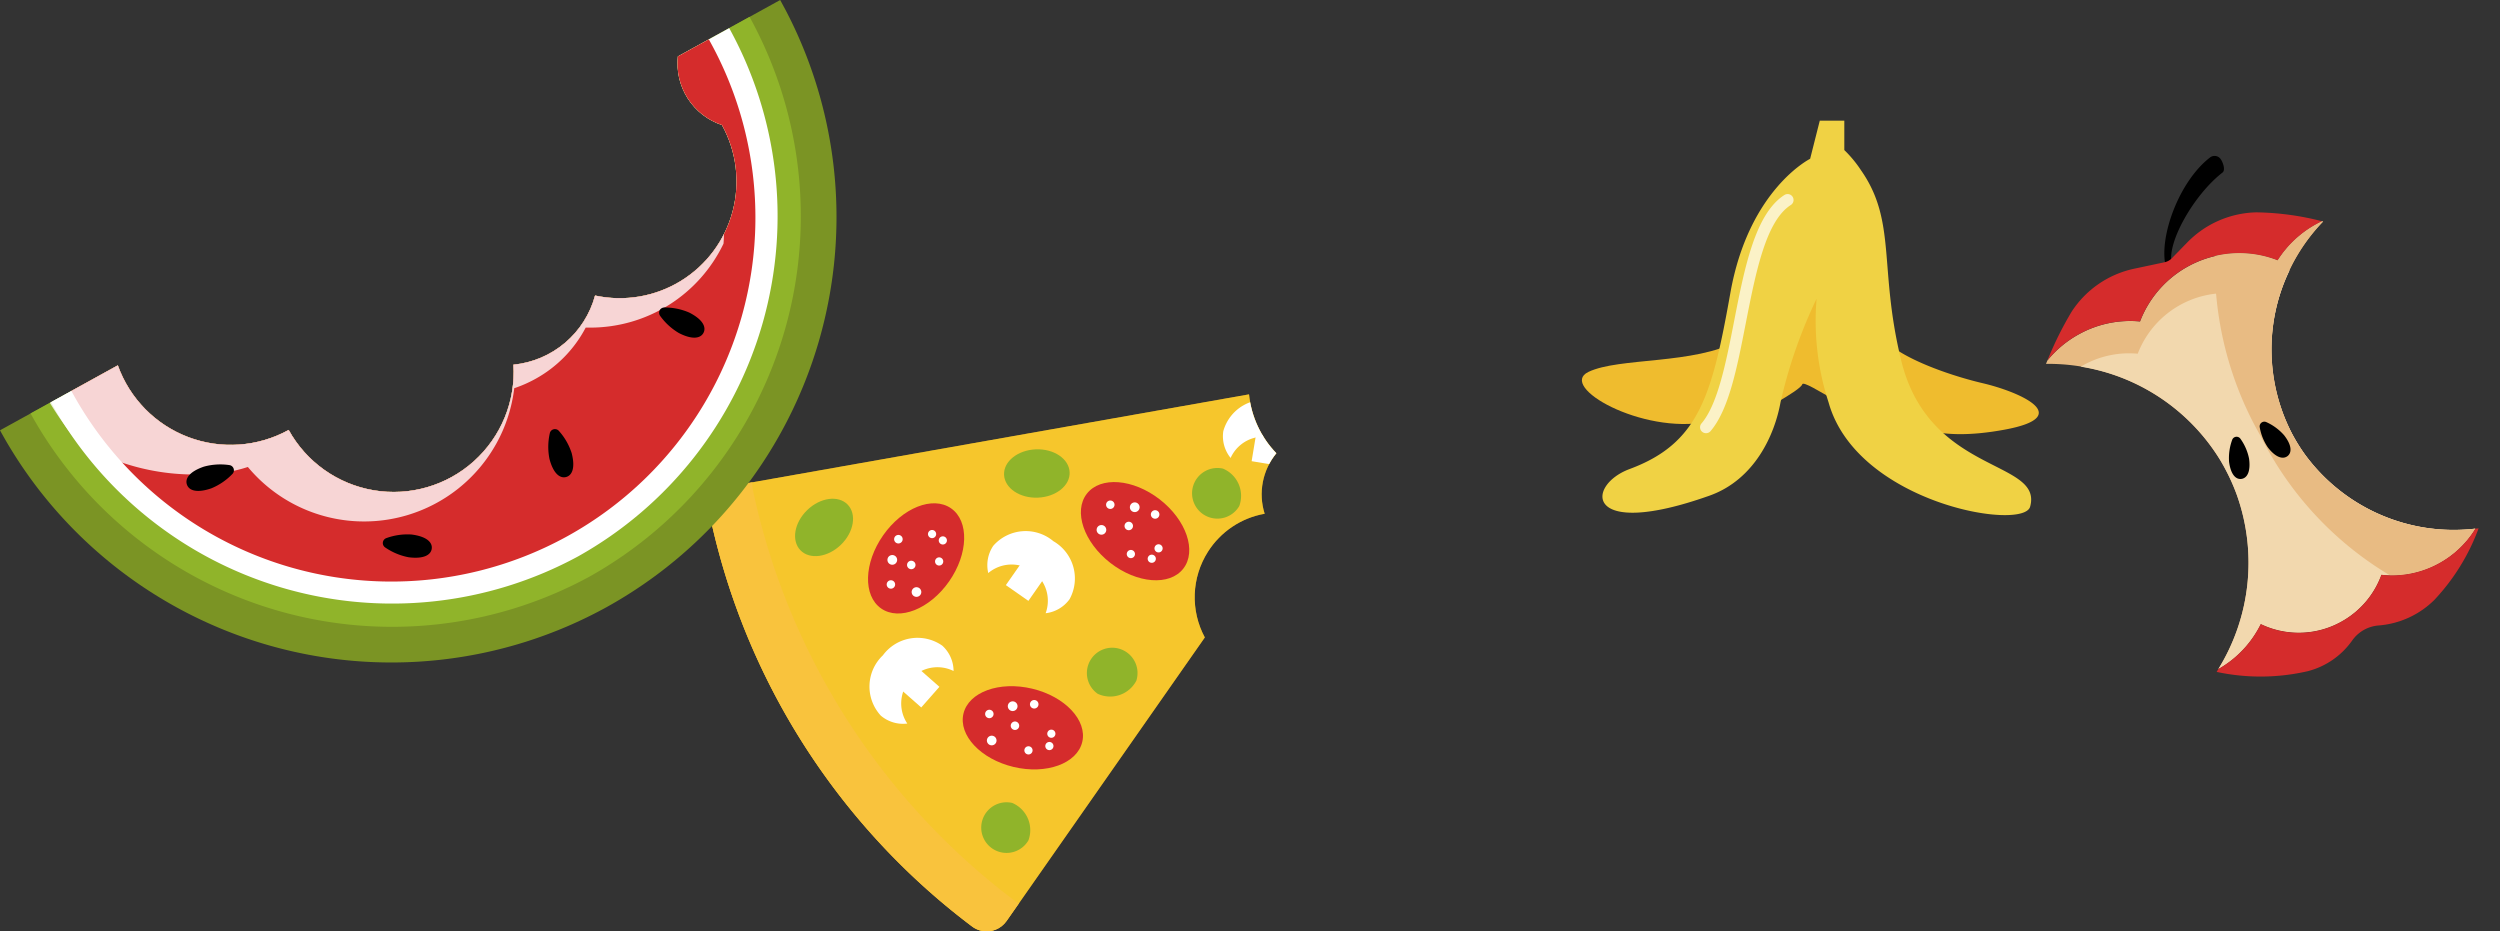 <svg xmlns="http://www.w3.org/2000/svg" xmlns:xlink="http://www.w3.org/1999/xlink" width="149.397" height="55.655" viewBox="0 0 149.397 55.655">
  <rect x="0" y="0" width="149.397" height="55.655" fill="#333333" stroke="none"/>
  <defs>
    <clipPath id="clip-path">
      <path id="Path_2130" data-name="Path 2130" d="M89.324,780.342a5.056,5.056,0,0,1,3.391-2.275,3.869,3.869,0,0,1,.7-3.616,5.918,5.918,0,0,1-1.633-3.519l-31.057,5.5a1.451,1.451,0,0,0-1.168,1.73q.1.445.2.888.21.886.458,1.764.372,1.316.831,2.607a41.5,41.5,0,0,0,14.18,19.312,1.454,1.454,0,0,0,.394.211q.069.024.139.041a1.453,1.453,0,0,0,1.531-.58l.735-1.05L89.14,785.459A5.067,5.067,0,0,1,89.324,780.342Z" transform="translate(-59.528 -770.931)" fill="none"/>
    </clipPath>
    <clipPath id="clip-path-2">
      <path id="Path_2136" data-name="Path 2136" d="M660.265,789.627a3.88,3.88,0,0,0,2.636,4.1,6.976,6.976,0,0,1-7.584,10.189,5.625,5.625,0,0,1-4.878,4.132,7.168,7.168,0,0,1-13.431,3.9,7.167,7.167,0,0,1-10.21-3.861l-7.041,3.883.067.122a26.622,26.622,0,1,0,46.622-25.714l-.067-.122Z" transform="translate(-619.757 -786.255)" fill="none"/>
    </clipPath>
  </defs>
  <g id="Group_26498" data-name="Group 26498" transform="translate(-184.113 -1483.533)">
    <g id="Group_821" data-name="Group 821" transform="translate(226.5 1507.098)">
      <g id="Group_820" data-name="Group 820" transform="translate(0 0)" clip-path="url(#clip-path)">
        <g id="Group_819" data-name="Group 819" transform="translate(0 -1.514)">
          <path id="Path_2096" data-name="Path 2096" d="M59.56,767.756a41.561,41.561,0,0,0,15.669,24.571A1.453,1.453,0,0,0,77.293,792l23.058-32.975-.013-.009-39.611,7.011A1.451,1.451,0,0,0,59.56,767.756Z" transform="translate(-59.528 -759.015)" fill="#fcba15"/>
          <path id="Path_2097" data-name="Path 2097" d="M59.56,767.756a41.561,41.561,0,0,0,15.669,24.571A1.453,1.453,0,0,0,77.293,792l23.058-32.975-.013-.009-39.611,7.011A1.451,1.451,0,0,0,59.56,767.756Z" transform="translate(-59.528 -759.015)" fill="#f0d244" opacity="0.5" style="mix-blend-mode: multiply;isolation: isolate"/>
          <path id="Path_2098" data-name="Path 2098" d="M77.8,837.305a41.559,41.559,0,0,1-15.669-24.571,1.444,1.444,0,0,1-.024-.455l-1.377.244a1.451,1.451,0,0,0-1.168,1.73,41.561,41.561,0,0,0,15.669,24.571,1.453,1.453,0,0,0,2.064-.328l.735-1.05A1.45,1.45,0,0,1,77.8,837.305Z" transform="translate(-59.528 -805.512)" fill="#f9c33d"/>
          <g id="Group_813" data-name="Group 813" transform="translate(8.297 6.95)">
            <ellipse id="Ellipse_28" data-name="Ellipse 28" cx="3.649" cy="2.404" rx="3.649" ry="2.404" transform="translate(0 5.981) rotate(-55.037)" fill="#d52c2c"/>
            <path id="Path_2099" data-name="Path 2099" d="M162.847,835.127a.244.244,0,1,0-.34.06A.244.244,0,0,0,162.847,835.127Z" transform="translate(-157.631 -832.073)" fill="#fff"/>
            <path id="Path_2100" data-name="Path 2100" d="M166.165,848.008a.245.245,0,1,0-.341.06A.245.245,0,0,0,166.165,848.008Z" transform="translate(-160.526 -843.316)" fill="#fff"/>
            <path id="Path_2101" data-name="Path 2101" d="M143.841,846.992a.29.29,0,1,0-.4.072A.29.29,0,0,0,143.841,846.992Z" transform="translate(-140.966 -842.367)" fill="#fff"/>
            <path id="Path_2102" data-name="Path 2102" d="M146.94,837.467a.255.255,0,1,0-.355.063A.255.255,0,0,0,146.94,837.467Z" transform="translate(-143.728 -834.1)" fill="#fff"/>
            <path id="Path_2103" data-name="Path 2103" d="M167.9,838.111a.244.244,0,1,0-.34.06A.244.244,0,0,0,167.9,838.111Z" transform="translate(-162.041 -834.677)" fill="#fff"/>
            <path id="Path_2104" data-name="Path 2104" d="M152.774,849.706a.253.253,0,1,0-.23-.274A.253.253,0,0,0,152.774,849.706Z" transform="translate(-149.023 -844.693)" fill="#fff"/>
            <path id="Path_2105" data-name="Path 2105" d="M143.055,858.452a.252.252,0,1,0,.356.006A.252.252,0,0,0,143.055,858.452Z" transform="translate(-140.674 -852.707)" fill="#fff"/>
            <path id="Path_2106" data-name="Path 2106" d="M154.806,861.743a.288.288,0,1,0,.407.007A.288.288,0,0,0,154.806,861.743Z" transform="translate(-150.922 -855.572)" fill="#fff"/>
          </g>
          <g id="Group_814" data-name="Group 814" transform="translate(21.087 5.555)">
            <ellipse id="Ellipse_29" data-name="Ellipse 29" cx="2.404" cy="3.649" rx="2.404" ry="3.649" transform="translate(0 3.798) rotate(-52.181)" fill="#d52c2c"/>
            <path id="Path_2107" data-name="Path 2107" d="M269.03,841.893a.244.244,0,1,0-.043-.343A.244.244,0,0,0,269.03,841.893Z" transform="translate(-263.419 -836.537)" fill="#fff"/>
            <path id="Path_2108" data-name="Path 2108" d="M255.992,844.565a.245.245,0,1,0-.043-.343A.245.245,0,0,0,255.992,844.565Z" transform="translate(-252.037 -838.869)" fill="#fff"/>
            <path id="Path_2109" data-name="Path 2109" d="M257.479,822.3a.29.29,0,1,0-.051-.407A.29.29,0,0,0,257.479,822.3Z" transform="translate(-253.32 -819.365)" fill="#fff"/>
            <path id="Path_2110" data-name="Path 2110" d="M267.335,825.886a.255.255,0,1,0-.045-.358A.255.255,0,0,0,267.335,825.886Z" transform="translate(-261.936 -822.547)" fill="#fff"/>
            <path id="Path_2111" data-name="Path 2111" d="M265.8,846.79a.244.244,0,1,0-.043-.343A.244.244,0,0,0,265.8,846.79Z" transform="translate(-260.595 -840.813)" fill="#fff"/>
            <path id="Path_2112" data-name="Path 2112" d="M254.842,831.1a.253.253,0,1,0,.285-.216A.253.253,0,0,0,254.842,831.1Z" transform="translate(-251.113 -827.309)" fill="#fff"/>
            <path id="Path_2113" data-name="Path 2113" d="M246.615,820.961a.252.252,0,1,0-.023.355A.251.251,0,0,0,246.615,820.961Z" transform="translate(-243.549 -818.571)" fill="#fff"/>
            <path id="Path_2114" data-name="Path 2114" d="M242.233,832.52a.288.288,0,1,0-.027.406A.288.288,0,0,0,242.233,832.52Z" transform="translate(-239.669 -828.651)" fill="#fff"/>
          </g>
          <g id="Group_815" data-name="Group 815" transform="translate(14.631 18.258)">
            <ellipse id="Ellipse_30" data-name="Ellipse 30" cx="2.404" cy="3.649" rx="2.404" ry="3.649" transform="translate(0 4.677) rotate(-76.606)" fill="#d52c2c"/>
            <path id="Path_2115" data-name="Path 2115" d="M218.691,929.136a.244.244,0,1,0-.181-.294A.244.244,0,0,0,218.691,929.136Z" transform="translate(-212.938 -925.361)" fill="#fff"/>
            <path id="Path_2116" data-name="Path 2116" d="M207.925,936.958a.245.245,0,1,0-.181-.295A.244.244,0,0,0,207.925,936.958Z" transform="translate(-203.54 -932.188)" fill="#fff"/>
            <path id="Path_2117" data-name="Path 2117" d="M200.176,915.917a.29.29,0,1,0-.215-.349A.29.29,0,0,0,200.176,915.917Z" transform="translate(-196.745 -913.742)" fill="#fff"/>
            <path id="Path_2118" data-name="Path 2118" d="M210.553,915.225a.255.255,0,1,0-.189-.307A.255.255,0,0,0,210.553,915.225Z" transform="translate(-205.826 -913.199)" fill="#fff"/>
            <path id="Path_2119" data-name="Path 2119" d="M217.772,934.932a.244.244,0,1,0-.181-.294A.244.244,0,0,0,217.772,934.932Z" transform="translate(-212.136 -930.421)" fill="#fff"/>
            <path id="Path_2120" data-name="Path 2120" d="M201.331,925.147a.253.253,0,1,0,.17-.315A.253.253,0,0,0,201.331,925.147Z" transform="translate(-197.938 -922.015)" fill="#fff"/>
            <path id="Path_2121" data-name="Path 2121" d="M189.643,919.321a.252.252,0,1,0,.125.333A.252.252,0,0,0,189.643,919.321Z" transform="translate(-187.434 -917.193)" fill="#fff"/>
            <path id="Path_2122" data-name="Path 2122" d="M190.514,931.531a.288.288,0,1,0,.143.381A.288.288,0,0,0,190.514,931.531Z" transform="translate(-188.149 -927.85)" fill="#fff"/>
          </g>
          <g id="Group_816" data-name="Group 816" transform="translate(16.622 9.701)">
            <rect id="Rectangle_238" data-name="Rectangle 238" width="1.642" height="1.642" transform="matrix(0.82, 0.573, -0.573, 0.82, 2.041, 1.868)" fill="#fff"/>
            <path id="Path_2123" data-name="Path 2123" d="M194.306,835.965a2.571,2.571,0,0,0-3.59.276,2.058,2.058,0,0,0-.3,1.63,2.165,2.165,0,0,1,3.429,2.4,2.059,2.059,0,0,0,1.429-.837A2.571,2.571,0,0,0,194.306,835.965Z" transform="translate(-190.368 -835.377)" fill="#fff"/>
          </g>
          <g id="Group_817" data-name="Group 817" transform="translate(30.691 1.87)">
            <rect id="Rectangle_239" data-name="Rectangle 239" width="1.642" height="1.642" transform="translate(1.986 2.019) rotate(9.392)" fill="#fff"/>
            <path id="Path_2124" data-name="Path 2124" d="M304.256,773.784a2.571,2.571,0,0,0-3.119,1.8,2.058,2.058,0,0,0,.437,1.6,2.165,2.165,0,0,1,4.128.683,2.058,2.058,0,0,0,.928-1.372A2.571,2.571,0,0,0,304.256,773.784Z" transform="translate(-301.112 -773.739)" fill="#fff"/>
          </g>
          <g id="Group_818" data-name="Group 818" transform="translate(9.571 16.044)">
            <rect id="Rectangle_240" data-name="Rectangle 240" width="1.642" height="1.642" transform="matrix(0.661, -0.751, 0.751, 0.661, 1.861, 3.096)" fill="#fff"/>
            <path id="Path_2125" data-name="Path 2125" d="M135.664,886.373a2.571,2.571,0,0,0-.126,3.6,2.058,2.058,0,0,0,1.586.476,2.165,2.165,0,0,1,2.765-3.14,2.057,2.057,0,0,0-.673-1.514A2.571,2.571,0,0,0,135.664,886.373Z" transform="translate(-134.863 -885.305)" fill="#fff"/>
          </g>
          <path id="Path_2126" data-name="Path 2126" d="M241.04,887.518a1.513,1.513,0,1,0-2.309.781A1.765,1.765,0,0,0,241.04,887.518Z" transform="translate(-215.521 -868.89)" fill="#90b42a"/>
          <ellipse id="Ellipse_31" data-name="Ellipse 31" cx="1.963" cy="1.445" rx="1.963" ry="1.445" transform="matrix(0.719, -0.695, 0.695, 0.719, 4.442, 9.793)" fill="#90b42a"/>
          <path id="Path_2127" data-name="Path 2127" d="M184.3,960.781a1.513,1.513,0,1,0,.974,2.235A1.765,1.765,0,0,0,184.3,960.781Z" transform="translate(-166.202 -934.851)" fill="#90b42a"/>
          <path id="Path_2128" data-name="Path 2128" d="M283.485,803.531a1.513,1.513,0,1,0,.974,2.235A1.765,1.765,0,0,0,283.485,803.531Z" transform="translate(-252.788 -797.578)" fill="#90b42a"/>
          <path id="Path_2129" data-name="Path 2129" d="M200.189,799.676c1.084-.043,1.936-.724,1.9-1.521s-.936-1.409-2.019-1.366-1.936.724-1.9,1.521S199.106,799.719,200.189,799.676Z" transform="translate(-180.556 -791.988)" fill="#90b42a"/>
        </g>
      </g>
    </g>
    <g id="Group_824" data-name="Group 824" transform="translate(184.113 1483.533)">
      <g id="Group_823" data-name="Group 823" transform="translate(0)">
        <g id="Group_822" data-name="Group 822" clip-path="url(#clip-path-2)">
          <path id="Path_2131" data-name="Path 2131" d="M655.992,822.545a26.652,26.652,0,0,1-36.168-10.454l-.067-.122,46.622-25.714.067.122A26.652,26.652,0,0,1,655.992,822.545Z" transform="translate(-619.757 -786.255)" fill="#7b9424"/>
          <path id="Path_2132" data-name="Path 2132" d="M664.6,825.669a24.686,24.686,0,0,1-33.451-9.85h0l42.966-23.7h0A24.686,24.686,0,0,1,664.6,825.669Z" transform="translate(-629.376 -791.208)" fill="#90b42a"/>
          <path id="Path_2133" data-name="Path 2133" d="M670.53,828.09a23.293,23.293,0,0,1-31.56-9.3h0L679.5,796.433h0A23.293,23.293,0,0,1,670.53,828.09Z" transform="translate(-635.975 -794.846)" fill="#fff"/>
          <path id="Path_2134" data-name="Path 2134" d="M646.788,821.754a21.752,21.752,0,1,0,38.091-21.009Z" transform="translate(-642.574 -798.486)" fill="#d52c2c"/>
          <path id="Path_2135" data-name="Path 2135" d="M672.01,803.333l-36.564,20.5a22.382,22.382,0,0,0,2.164,3.227,13.425,13.425,0,0,0,7.418,1.96,9.018,9.018,0,0,0,2.784-.443,9.037,9.037,0,0,0,15.919-4.707,7.515,7.515,0,0,0,1.251-.549A7.429,7.429,0,0,0,668,820.249q.138,0,.277,0a8.832,8.832,0,0,0,7.96-5.018C676.561,811.076,674.184,807.274,672.01,803.333Z" transform="translate(-633 -800.671)" fill="#fff" opacity="0.8" style="mix-blend-mode: soft-light;isolation: isolate"/>
        </g>
      </g>
      <path id="Path_2137" data-name="Path 2137" d="M768.212,991.1c.9.115,1.254.469,1.206.844s-.476.63-1.379.516a3.688,3.688,0,0,1-1.4-.584.314.314,0,0,1,.071-.563A3.691,3.691,0,0,1,768.212,991.1Z" transform="translate(-743.617 -959.158)"/>
      <path id="Path_2138" data-name="Path 2138" d="M831.3,952.182c.229.881.031,1.339-.335,1.434s-.762-.208-.992-1.089a3.687,3.687,0,0,1,.02-1.52.314.314,0,0,1,.549-.143A3.688,3.688,0,0,1,831.3,952.182Z" transform="translate(-797.139 -925.109)"/>
      <path id="Path_2139" data-name="Path 2139" d="M874.207,904.408c.81.416,1.019.868.846,1.205s-.663.43-1.472.015a3.687,3.687,0,0,1-1.121-1.027.314.314,0,0,1,.259-.5A3.683,3.683,0,0,1,874.207,904.408Z" transform="translate(-833.012 -885.726)"/>
      <path id="Path_2140" data-name="Path 2140" d="M692.714,965.738c-.861.295-1.332.132-1.455-.226s.15-.776,1.011-1.071a3.69,3.69,0,0,1,1.518-.095.314.314,0,0,1,.184.537A3.686,3.686,0,0,1,692.714,965.738Z" transform="translate(-680.089 -936.554)"/>
    </g>
    <g id="Group_826" data-name="Group 826" transform="matrix(0.875, -0.485, 0.485, 0.875, 303.446, 1499.998)">
      <g id="Group_825" data-name="Group 825" transform="translate(8.984 0)">
        <path id="Path_2141" data-name="Path 2141" d="M.241,4.8A.464.464,0,0,1,.128,4.78c-.238-.064-.083-.173-.017-.4C.6,2.667,3.257.357,5.562.005a.446.446,0,0,1,.512.36c.039.236-.045.75-.289.788-2.11.323-4.939,2.026-5.3,3.3C.427,4.647.44,4.8.241,4.8Z"/>
      </g>
      <path id="Path_2142" data-name="Path 2142" d="M10.906,13.232a10.705,10.705,0,0,1-.075-1.253c0-.054,0-.108,0-.162A10.993,10.993,0,0,1,18.6,1.566l-.047-.042q-.158-.01-.318-.012a6.337,6.337,0,0,0-3.134.773,6.351,6.351,0,0,0-8.96-.8,6.325,6.325,0,0,0-3.5-1.1A6.369,6.369,0,0,0,.173.842L0,.977A12.055,12.055,0,0,1,6.321,11.165c0,.163.007.327,0,.492a11.783,11.783,0,0,1-.146,1.7A12.084,12.084,0,0,1,.17,21.912a6.285,6.285,0,0,0,3.517-1.121,5.255,5.255,0,0,0,7.728.92,5.852,5.852,0,0,0,6.242.311A11.022,11.022,0,0,1,10.906,13.232Z" transform="translate(0.005 5.059)" fill="#e8bb83"/>
      <path id="Path_2143" data-name="Path 2143" d="M10.716.425,9.466.8a.864.864,0,0,1-.5,0L7.214.264A5.929,5.929,0,0,0,2.68.69,20.816,20.816,0,0,0,0,2.539,6.367,6.367,0,0,1,2.47,2.08a6.325,6.325,0,0,1,3.5,1.1,6.351,6.351,0,0,1,8.96.8,6.338,6.338,0,0,1,3.134-.773q.16,0,.318.012A16.591,16.591,0,0,0,15.2.847,5.944,5.944,0,0,0,10.716.425Z" transform="translate(0.178 3.362)" fill="#d52c2c"/>
      <path id="Path_2144" data-name="Path 2144" d="M10.737,11.446a10.673,10.673,0,0,1-.075-1.253c0-.054,0-.108,0-.162a10.819,10.819,0,0,1,4.621-8.68,5.623,5.623,0,0,0-2.4.68,5.646,5.646,0,0,0-7.965-.713A5.623,5.623,0,0,0,1.8.341c-.081,0-.162,0-.242,0A11.945,11.945,0,0,1,6.151,9.379c0,.163.007.327,0,.492a11.8,11.8,0,0,1-.146,1.7A12.084,12.084,0,0,1,0,20.125,6.285,6.285,0,0,0,3.517,19a5.255,5.255,0,0,0,7.728.92,5.853,5.853,0,0,0,6.242.311A11.022,11.022,0,0,1,10.737,11.446Z" transform="translate(0.175 6.845)" fill="#f2d8ae"/>
      <path id="Path_2145" data-name="Path 2145" d="M9.475,1.329l-.047-.042q-.158-.01-.318-.012a6.339,6.339,0,0,0-3.134.773A6.235,6.235,0,0,0,2.828,0,20.569,20.569,0,0,0,0,10.692,20.214,20.214,0,0,0,2.724,21.751a5.855,5.855,0,0,0,5.809.033,11.022,11.022,0,0,1-6.75-8.789,10.673,10.673,0,0,1-.075-1.253c0-.054,0-.108,0-.162A10.993,10.993,0,0,1,9.475,1.329Z" transform="translate(9.128 5.296)" fill="#e8bb83"/>
      <path id="Path_2146" data-name="Path 2146" d="M9.794,3.48h0a5.324,5.324,0,0,0,3.658.288,12.532,12.532,0,0,0,4.392-2.46c-.061-.025-.122-.051-.183-.077a5.809,5.809,0,0,1-2.957.754A5.794,5.794,0,0,1,11.42.92,5.221,5.221,0,0,1,7.9,2.207,5.189,5.189,0,0,1,3.692,0,6.284,6.284,0,0,1,.175,1.121c-.058.033-.116.068-.175.1a12.544,12.544,0,0,0,4.775,2.6,4.661,4.661,0,0,0,3.186-.3l.049-.023A2.125,2.125,0,0,1,9.794,3.48Z" transform="translate(0 25.85)" fill="#d52c2c"/>
      <path id="Path_2147" data-name="Path 2147" d="M1.293,1.544c-.285.729-.662.951-.976.836s-.445-.523-.16-1.252A3.165,3.165,0,0,1,.949.075a.28.28,0,0,1,.47.172A3.059,3.059,0,0,1,1.293,1.544Z" transform="translate(6.576 15.33)"/>
      <path id="Path_2148" data-name="Path 2148" d="M1.221,1.31c.12.771-.1,1.143-.428,1.191S.14,2.255.02,1.484A3.059,3.059,0,0,1,.178.19a.282.282,0,0,1,.5-.072A3.113,3.113,0,0,1,1.221,1.31Z" transform="translate(9.158 15.349)"/>
    </g>
    <g id="Group_828" data-name="Group 828" transform="translate(278.645 1490.746)">
      <path id="Path_2153" data-name="Path 2153" d="M550.052,750.73c-2.619,1.444-7.123.988-8.956,1.87s3.195,3.735,7.07,2.99S550.052,750.73,550.052,750.73Z" transform="translate(-540.707 -737.587)" fill="#efbc2e"/>
      <path id="Path_2154" data-name="Path 2154" d="M713.505,747.051c.733,1.239,3.928,2.4,6.128,2.917s5.551,1.988,1.309,2.774-6.494-.209-7.437-2.2A3.773,3.773,0,0,1,713.505,747.051Z" transform="translate(-695.677 -734.28)" fill="#efbc2e"/>
      <path id="Path_2155" data-name="Path 2155" d="M646.769,717.317l-3.686,7.785s2.723-1.423,2.828-1.8,3.875,2.421,4.033,1.675S646.769,717.317,646.769,717.317Z" transform="translate(-632.743 -707.549)" fill="#efbc2e"/>
      <path id="Path_2156" data-name="Path 2156" d="M567.311,622.358V620.6h-1.466l-.576,2.279s-3.666,1.827-4.766,8.01-1.885,8.992-6.023,10.53c-2.634.979-2.719,4.248,4.766,1.594,2.723-.966,3.91-3.663,4.253-5.584a29.35,29.35,0,0,1,2.156-6.191,15.746,15.746,0,0,0,.713,6.191c1.676,6.026,11.635,7.719,12.046,6.242.786-2.828-6.023-1.888-7.7-8.726-1.356-5.532-.262-8.325-2.409-11.385A7.089,7.089,0,0,0,567.311,622.358Z" transform="translate(-551.629 -620.603)" fill="#f0d244"/>
      <path id="Path_2157" data-name="Path 2157" d="M610.986,678.293a.353.353,0,0,1-.269-.583c.979-1.145,1.473-3.674,1.951-6.12.616-3.154,1.253-6.415,3.006-7.532a.354.354,0,1,1,.38.6c-1.5.954-2.1,4.064-2.692,7.072-.518,2.652-1.007,5.158-2.107,6.444A.352.352,0,0,1,610.986,678.293Z" transform="translate(-603.57 -659.619)" fill="#fff" opacity="0.7" style="mix-blend-mode: soft-light;isolation: isolate"/>
    </g>
  </g>
</svg>
